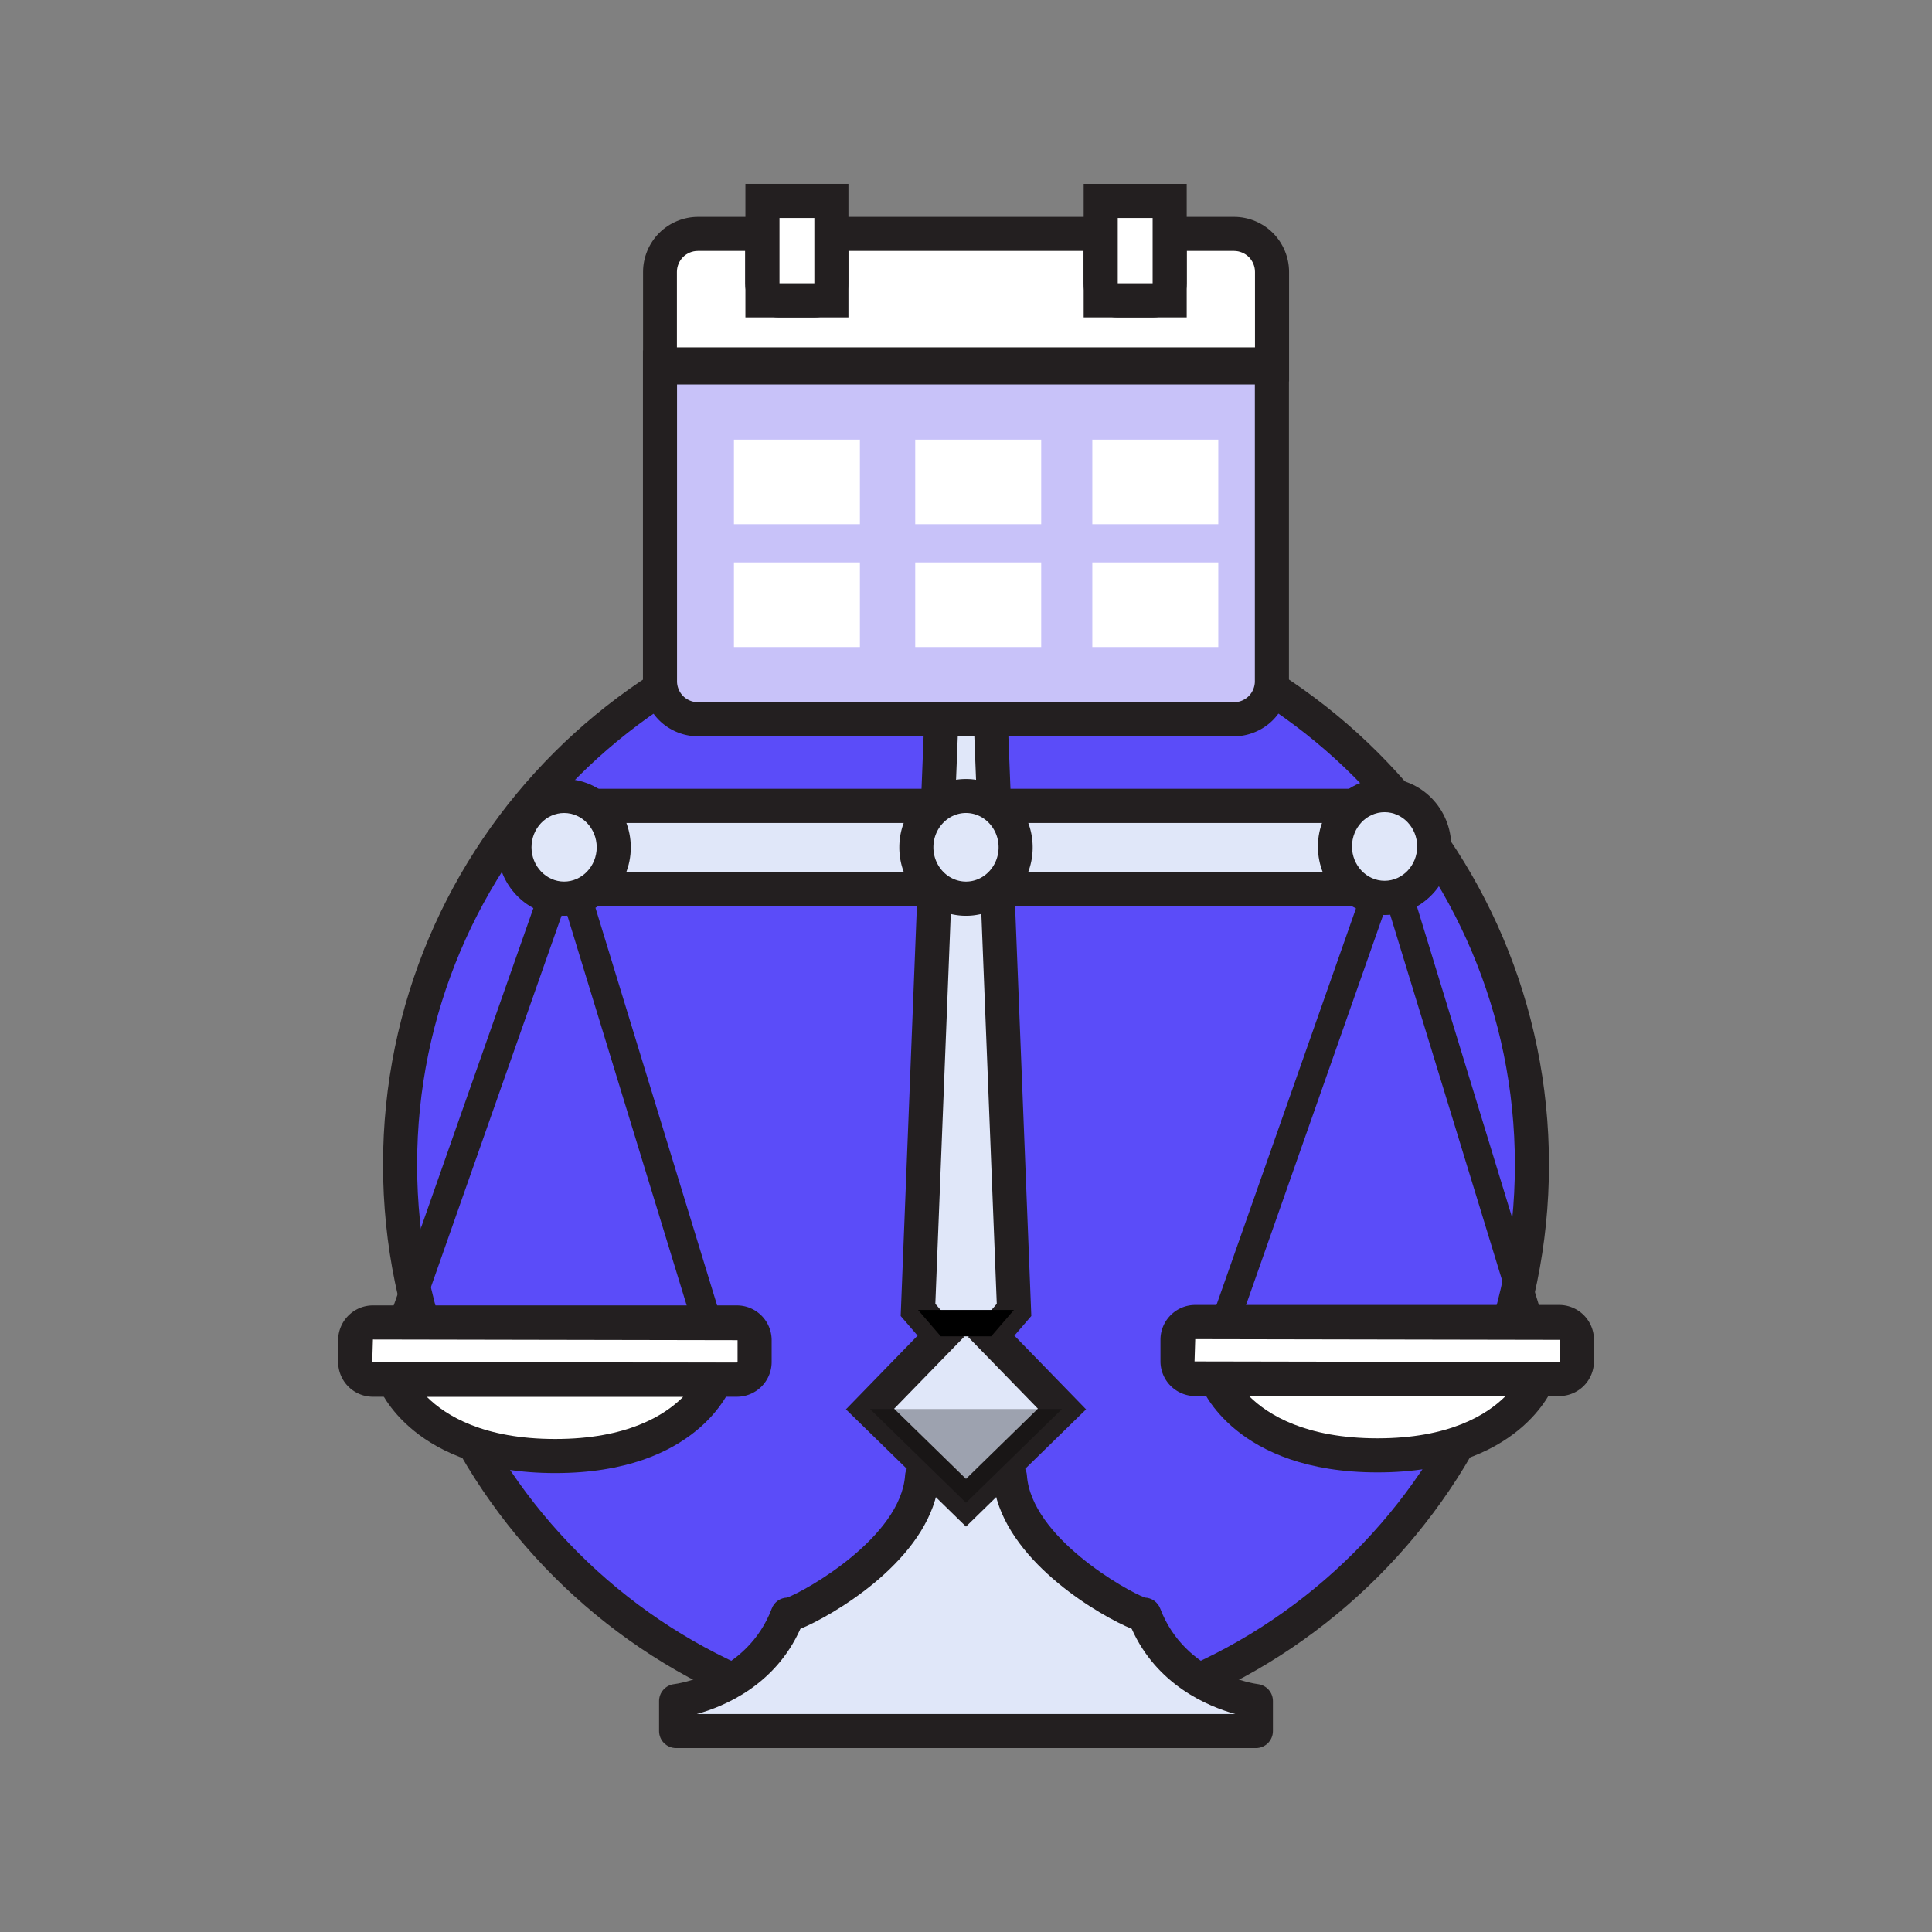 <svg xmlns="http://www.w3.org/2000/svg" id="Layer_1" viewBox="0 0 170.08 170.08"><rect x="0" y="0" width="170.08" height="170.08" fill="#808080" stroke="none"/><defs><style>.cls-1{fill:#fff}.cls-2{fill:#e0e7f9}.cls-4{fill:#231f20}</style></defs><circle cx="85.04" cy="102.53" r="49.82" fill="#5b4cf9"/><path d="M85.04 153.85c-28.3 0-51.32-23.02-51.32-51.32s23.02-51.32 51.32-51.32 51.32 23.02 51.32 51.32-23.02 51.32-51.32 51.32zm0-99.64c-26.64 0-48.32 21.68-48.32 48.32s21.68 48.32 48.32 48.32 48.32-21.67 48.32-48.32-21.68-48.32-48.32-48.32z" class="cls-4"/><rect width="78.12" height="7.29" x="45.98" y="70.95" class="cls-2" rx="2.81" ry="2.81"/><path d="M121.29 79.74H48.78a4.31 4.31 0 0 1-4.31-4.31v-1.68a4.31 4.31 0 0 1 4.31-4.31h72.51a4.31 4.31 0 0 1 4.31 4.31v1.68a4.31 4.31 0 0 1-4.31 4.31zm-72.51-7.29c-.72 0-1.31.59-1.31 1.31v1.68c0 .72.59 1.31 1.31 1.31h72.51c.72 0 1.31-.59 1.31-1.31v-1.68c0-.72-.59-1.31-1.31-1.31H48.78z" class="cls-4"/><path d="M100.73 142.14c-.16.38-11.34-5.08-11.83-12.17h-7.72c-.5 7.09-11.67 12.55-11.83 12.17-2.55 6.72-9.82 7.61-9.82 7.61v2.64h51.03v-2.64s-7.27-.88-9.82-7.61z" class="cls-2"/><path d="M110.56 153.89H59.52c-.83 0-1.5-.67-1.5-1.5v-2.64c0-.76.57-1.4 1.32-1.49.26-.03 6.41-.88 8.6-6.65.21-.57.75-.95 1.35-.97 1.61-.58 10.01-5.31 10.39-10.78.05-.79.71-1.39 1.5-1.39h7.72c.79 0 1.44.61 1.5 1.39.38 5.47 8.78 10.19 10.39 10.78.6.02 1.13.4 1.35.97 2.19 5.76 8.35 6.62 8.61 6.65.75.1 1.31.73 1.31 1.49v2.64c0 .83-.67 1.5-1.5 1.5zm-49.22-3h47.41c-2.42-.67-6.91-2.55-9.12-7.5-2.69-1.1-10.56-5.63-12.01-11.91h-5.15c-1.45 6.28-9.32 10.81-12.01 11.91-2.21 4.96-6.69 6.83-9.12 7.5zm9.39-9.34zm28.63 0zm.35-.5zm-29.33 0z" class="cls-4"/><path d="m87.26 117.64 2-2.32-2.07-52.34h-4.31l-2.06 52.34 2 2.32-6.23 6.4 8.45 8.25 8.45-8.25-6.23-6.4z" class="cls-2"/><path d="m85.04 134.39-10.57-10.32 6.31-6.49-1.49-1.73 2.15-54.37h7.2l2.15 54.37-1.49 1.73 6.31 6.49-10.57 10.32zm-6.33-10.38 6.33 6.18 6.33-6.18-6.14-6.31 2.52-2.92-1.99-50.31h-1.43l-1.99 50.31 2.52 2.92-6.14 6.31z" class="cls-4"/><path d="M80.82 115.32h8.44l-2 2.32h-4.44l-2-2.32z"/><path d="m76.59 124.04 8.45 8.25 8.45-8.25h-16.9z" opacity=".3"/><ellipse cx="85.04" cy="74.6" class="cls-2" rx="4.37" ry="4.52"/><path d="M85.04 80.62c-3.24 0-5.87-2.7-5.87-6.02s2.63-6.02 5.87-6.02 5.87 2.7 5.87 6.02-2.63 6.02-5.87 6.02zm0-9.05c-1.58 0-2.87 1.36-2.87 3.02s1.29 3.02 2.87 3.02 2.87-1.36 2.87-3.02-1.29-3.02-2.87-3.02zm51.51 46.84-13.27-43.37c-.14-.47-.57-.79-1.09-.8-.48 0-.91.31-1.07.76l-15.19 43.18c-.1.29-.09.6.05.87.13.27.37.48.65.58l.18.06a1.143 1.143 0 0 0 1.44-.7L122.1 79.6l12.1 39.53a1.128 1.128 0 0 0 1.42.75l.18-.05c.29-.09.53-.29.67-.55.14-.27.17-.57.08-.87z" class="cls-4"/><rect width="35.15" height="5.01" x="103.66" y="116.39" class="cls-1" rx="1.56" ry="1.56"/><path d="M137.26 122.9h-32.04a3.06 3.06 0 0 1-3.06-3.06v-1.9c0-1.68 1.37-3.06 3.06-3.06h32.04a3.06 3.06 0 0 1 3.06 3.06v1.9a3.06 3.06 0 0 1-3.06 3.06zm-32.04-5.01-.06 1.96 32.1.06s.06-.03.06-.06v-1.9l-32.1-.06z" class="cls-4"/><path d="M107.09 121.41s2.55 6.71 14.18 6.71 14.11-6.71 14.11-6.71h-28.29z" class="cls-1"/><path d="M121.27 129.62c-12.51 0-15.46-7.36-15.58-7.68l-.77-2.03h32.62l-.75 2.02c-.12.31-3 7.69-15.52 7.69zm-11.3-6.71c1.67 1.66 5 3.71 11.3 3.71s9.61-2.06 11.26-3.71h-22.55z" class="cls-4"/><ellipse cx="121.89" cy="74.52" class="cls-2" rx="4.37" ry="4.52"/><path d="M121.89 80.55c-3.24 0-5.87-2.7-5.87-6.02s2.63-6.02 5.87-6.02 5.87 2.7 5.87 6.02-2.63 6.02-5.87 6.02zm0-9.05c-1.58 0-2.87 1.36-2.87 3.02s1.29 3.02 2.87 3.02 2.87-1.36 2.87-3.02-1.29-3.02-2.87-3.02zm-57.68 46.95L50.94 75.08c-.15-.49-.6-.83-1.14-.84-.5 0-.96.32-1.12.8L33.5 118.22c-.11.3-.09.63.05.91s.38.51.68.61l.17.06c.13.04.26.07.39.07.51 0 .96-.32 1.12-.8l13.8-39.24 12.05 39.37c.15.5.61.84 1.14.84.12 0 .23-.02.35-.05l.17-.05c.3-.09.56-.3.71-.58.15-.28.18-.6.09-.9z" class="cls-4"/><rect width="35.15" height="5.03" x="31.27" y="116.42" class="cls-1" rx="1.56" ry="1.56"/><path d="M64.87 122.96H32.83a3.06 3.06 0 0 1-3.06-3.06v-1.92c0-1.68 1.37-3.06 3.06-3.06h32.04a3.06 3.06 0 0 1 3.06 3.06v1.92a3.06 3.06 0 0 1-3.06 3.06zm-32.04-5.03-.06 1.97 32.1.06s.06-.03.06-.06v-1.92l-32.1-.06z" class="cls-4"/><path d="M34.7 121.47s2.55 6.71 14.18 6.71 14.11-6.71 14.11-6.71H34.7z" class="cls-1"/><path d="M48.88 129.68c-12.51 0-15.46-7.36-15.58-7.68l-.77-2.03h32.62l-.75 2.02c-.12.31-3 7.69-15.52 7.69zm-11.3-6.71c1.66 1.66 5 3.71 11.3 3.71s9.61-2.06 11.26-3.71H37.59z" class="cls-4"/><ellipse cx="49.66" cy="74.6" class="cls-2" rx="4.37" ry="4.52"/><path d="M49.66 80.62c-3.24 0-5.87-2.7-5.87-6.02s2.63-6.02 5.87-6.02 5.87 2.7 5.87 6.02-2.63 6.02-5.87 6.02zm0-9.05c-1.58 0-2.87 1.36-2.87 3.02s1.29 3.02 2.87 3.02 2.87-1.36 2.87-3.02-1.29-3.02-2.87-3.02z" class="cls-4"/><path fill="#c8c2f9" d="M58.1 32.35v27.63c0 .88.36 1.74.98 2.36.62.62 1.48.98 2.36.98h47.19c.88 0 1.74-.36 2.36-.98.62-.62.98-1.48.98-2.36V32.35H58.1z"/><path d="M108.63 64.82H61.44a4.88 4.88 0 0 1-3.42-1.42 4.88 4.88 0 0 1-1.42-3.42V30.85h56.87v29.13c0 1.27-.52 2.52-1.42 3.42-.9.9-2.15 1.42-3.42 1.42zM59.6 33.85v26.13c0 .48.2.96.54 1.3.34.34.82.54 1.3.54h47.19c.49 0 .96-.2 1.3-.54.34-.34.54-.82.54-1.3V33.85H59.6z" class="cls-4"/><path d="M111 21.57c-.62-.62-1.48-.98-2.36-.98h-5.67v4.37c0 .82-.66 1.48-1.48 1.48h-3.11c-.82 0-1.48-.66-1.48-1.48v-4.37H73.19v4.37c0 .82-.66 1.48-1.48 1.48h-3.12c-.82 0-1.48-.66-1.48-1.48v-4.37h-5.67c-.88 0-1.74.36-2.36.98-.62.62-.98 1.48-.98 2.36v8.15h53.87v-8.15c0-.88-.36-1.74-.98-2.36z" class="cls-1"/><path d="M113.48 33.58H56.61v-9.65c0-1.27.52-2.52 1.42-3.42.9-.9 2.15-1.42 3.42-1.42h7.17v5.87l3.09-.02-.02-5.85H98.4v5.87l3.09-.02-.02-5.85h7.17c1.28 0 2.52.52 3.42 1.42.9.9 1.42 2.15 1.42 3.42v9.65zm-53.87-3h50.87v-6.65c0-.48-.2-.96-.54-1.3-.34-.34-.82-.54-1.3-.54h-4.17v2.87c0 1.64-1.34 2.98-2.98 2.98h-3.12c-1.64 0-2.98-1.34-2.98-2.98v-2.87H74.68v2.87c0 1.64-1.34 2.98-2.98 2.98h-3.12c-1.64 0-2.98-1.34-2.98-2.98v-2.87h-4.17c-.49 0-.96.2-1.3.54-.34.34-.54.82-.54 1.3v6.65z" class="cls-4"/><path d="M67.11 26.44h6.08v-8.75h-6.08v8.75z" class="cls-1"/><path d="M74.69 27.94h-9.07V16.19h9.07v11.75zm-6.07-3h3.07v-5.75h-3.07v5.75z" class="cls-4"/><path d="M96.9 26.44h6.07v-8.75H96.9v8.75z" class="cls-1"/><path d="M104.47 27.94H95.4V16.19h9.07v11.75zm-6.07-3h3.07v-5.75H98.4v5.75z" class="cls-4"/><path d="M64.61 38.7H75.7v7.45H64.61zm15.96 0h11.09v7.45H80.57zm15.59 0h11.09v7.45H96.16zM64.61 49.51H75.7v7.45H64.61zm15.96 0h11.09v7.45H80.57zm15.59 0h11.09v7.45H96.16z" class="cls-1"/></svg>